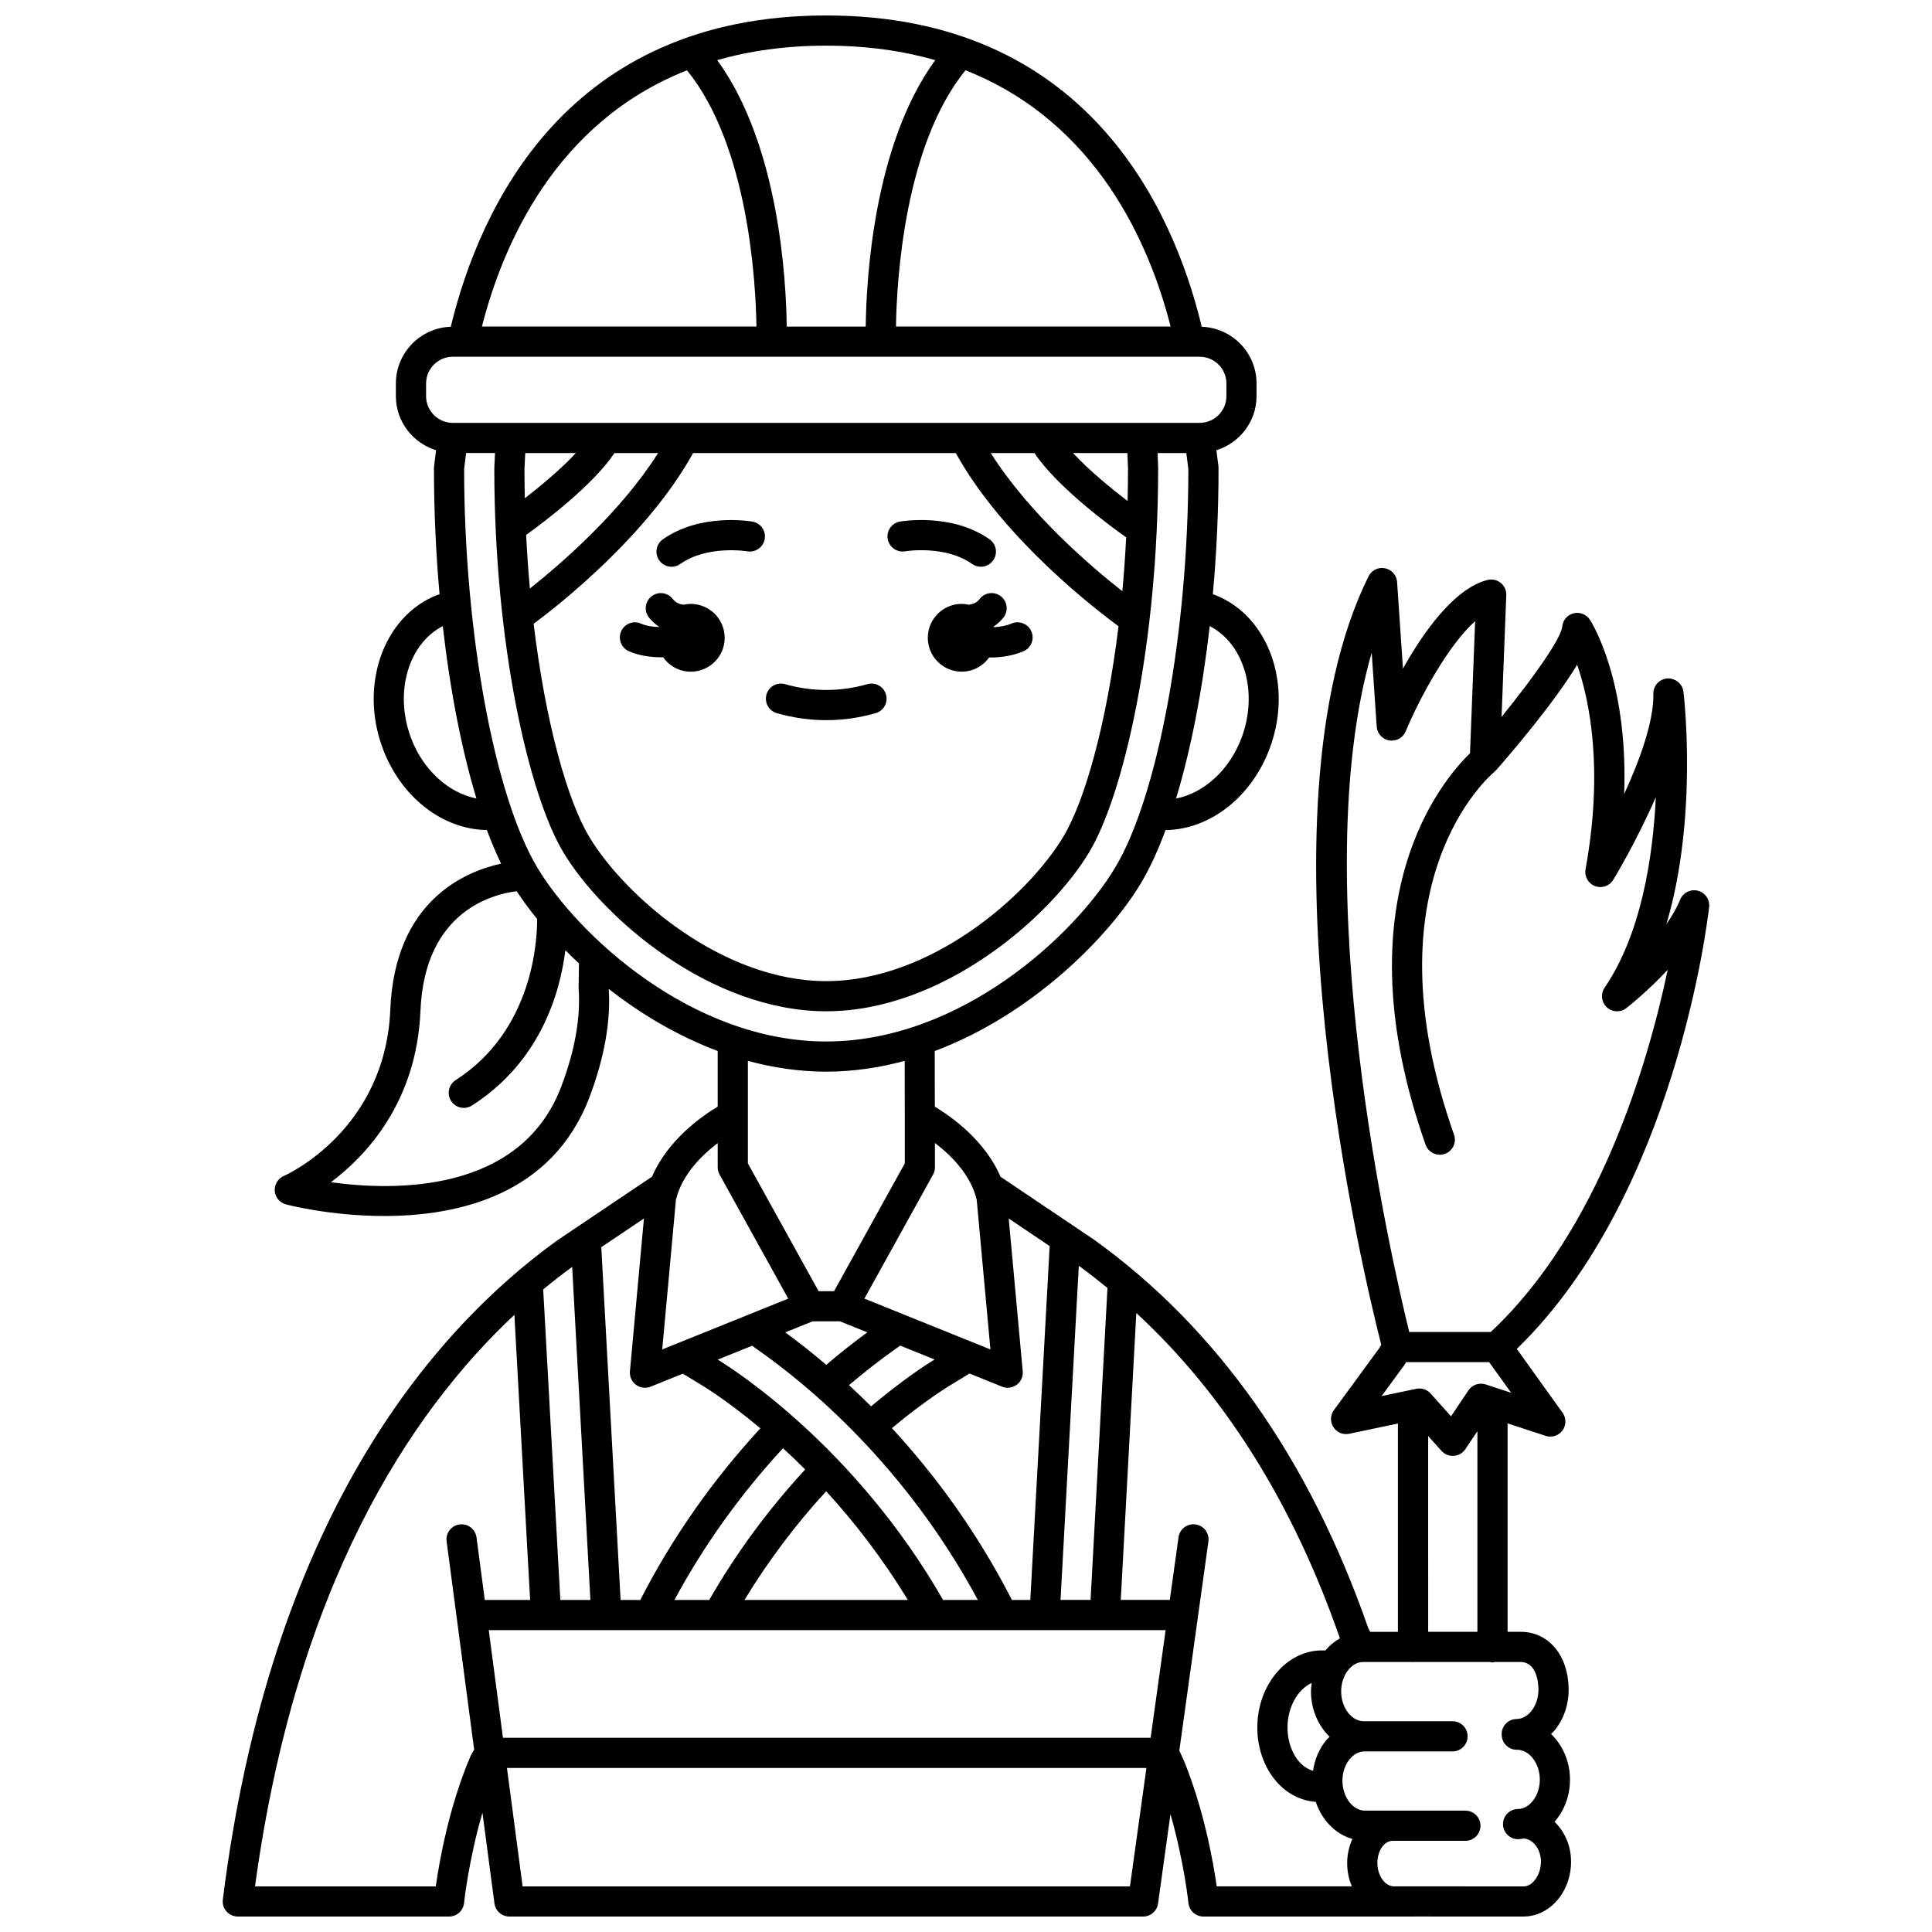 <?xml version="1.0" encoding="UTF-8"?>
<!-- Uploaded to: SVG Repo, www.svgrepo.com, Generator: SVG Repo Mixer Tools -->
<svg width="800px" height="800px" version="1.1" viewBox="144 144 512 512" xmlns="http://www.w3.org/2000/svg">
 <defs>
  <clipPath id="a">
   <path d="m203 148.09h394v503.81h-394z"/>
  </clipPath>
 </defs>
 <path d="m403.62 302.74c-0.758 0.988-1.758 1.371-2.828 1.52-0.621-0.141-1.266-0.223-1.934-0.223-4.957 0-8.98 4.023-8.98 8.98s4.023 8.98 8.98 8.98c3.008 0 5.648-1.492 7.281-3.758 0.09 0 0.164 0.012 0.25 0.012 2.941 0 6.059-0.473 8.84-1.66 2.031-0.871 2.977-3.223 2.102-5.25-0.867-2.027-3.223-2.969-5.25-2.102-1.473 0.629-3.129 0.895-4.742 0.969-0.016-0.043-0.023-0.09-0.039-0.129 0.98-0.684 1.891-1.469 2.656-2.465 1.344-1.75 1.016-4.262-0.734-5.606-1.75-1.355-4.258-1.02-5.602 0.73z"/>
 <path d="m327.06 304.04c-0.664 0-1.309 0.082-1.926 0.219-1.066-0.145-2.074-0.527-2.836-1.516-1.348-1.75-3.863-2.082-5.606-0.734-1.75 1.344-2.082 3.856-0.734 5.606 0.766 0.996 1.676 1.773 2.66 2.461-0.012 0.031-0.02 0.062-0.027 0.098-1.695-0.059-3.387-0.316-4.699-0.902-2.012-0.91-4.383 0.008-5.277 2.023-0.898 2.016 0.004 4.383 2.023 5.277 2.594 1.16 5.723 1.621 8.742 1.621 0.121 0 0.23-0.016 0.352-0.02 1.625 2.312 4.297 3.832 7.34 3.832 4.957 0 8.98-4.023 8.98-8.98-0.004-4.965-4.035-8.984-8.992-8.984z"/>
 <path d="m383.87 290.1c0.105-0.02 10.547-1.727 17.77 3.363 0.699 0.492 1.504 0.73 2.301 0.73 1.254 0 2.496-0.586 3.269-1.695 1.273-1.805 0.84-4.297-0.965-5.574-9.98-7.039-23.199-4.797-23.754-4.703-2.168 0.383-3.613 2.445-3.238 4.617 0.379 2.172 2.469 3.641 4.617 3.262z"/>
 <path d="m319.66 286.93c-1.805 1.273-2.238 3.766-0.965 5.574 0.781 1.105 2.016 1.695 3.269 1.695 0.797 0 1.598-0.238 2.301-0.73 7.168-5.055 17.52-3.398 17.766-3.363 2.176 0.367 4.246-1.07 4.625-3.246 0.383-2.176-1.066-4.25-3.242-4.629-0.555-0.098-13.773-2.34-23.754 4.699z"/>
 <g clip-path="url(#a)">
  <path d="m555.97 626.79c2.57-2.918 4.156-6.965 4.094-11.422-0.066-4.754-2.047-8.98-5.023-11.859 0.324-0.332 0.68-0.617 0.98-0.984 2.43-2.992 3.742-6.902 3.684-11.004-0.129-8.91-5.367-15.074-12.711-15.074h-0.188-3.277l-0.004-55.238 10.082 3.312c1.641 0.527 3.445-0.039 4.469-1.43 1.023-1.391 1.035-3.289 0.023-4.699l-12.133-16.914c42.02-40.715 50.617-113.95 50.969-117.11 0.223-1.988-1.059-3.836-3-4.32-1.941-0.484-3.941 0.539-4.688 2.394-0.859 2.152-2.137 4.332-3.629 6.445 8.344-28.062 4.711-59.895 4.512-61.586-0.25-2.113-2.156-3.582-4.25-3.516-2.129 0.148-3.762 1.938-3.723 4.07 0.148 7.34-3.648 17.664-7.734 26.586 1.094-30.133-8.582-45.434-9.082-46.207-0.926-1.422-2.668-2.109-4.324-1.695s-2.863 1.832-3.012 3.531c-0.273 3.121-7.633 13.516-16.074 23.91l1.25-32.254c0.051-1.258-0.5-2.477-1.484-3.266-0.988-0.793-2.293-1.074-3.508-0.758-8.82 2.258-16.961 13.812-22.391 23.48l-1.551-22.934c-0.121-1.805-1.434-3.297-3.211-3.652-1.77-0.363-3.559 0.527-4.363 2.148-31.129 62.918-0.766 187.47 3.379 203.63l-0.574 0.969-11.973 16.348c-0.98 1.336-1.031 3.141-0.137 4.531 0.895 1.391 2.555 2.086 4.184 1.746l12.91-2.719v55.207h-7.344l-0.562-1.098c-15.559-44.676-39.883-79.203-72.406-102.68l-25.004-16.832c-4.141-9.715-13.191-16.043-17.402-18.562l-0.031-14.742c25.758-9.672 46.043-30.156 54.625-44.453 2.336-3.894 4.523-8.648 6.539-14.098 11.785-0.172 22.859-8.734 27.68-21.848 6.133-16.672-0.328-34.801-14.391-40.402-0.238-0.098-0.504-0.168-0.75-0.258 0.996-10.844 1.512-22.102 1.512-33.43 0-0.168-0.008-0.336-0.031-0.5l-0.535-4.242c6.137-1.906 10.637-7.578 10.637-14.336v-3.359c0-8.137-6.488-14.742-14.555-15.027l-0.184-0.895c-7.523-30.473-30.426-81.594-99.293-81.594-68.93 0-91.816 51.199-99.391 82.027l-0.074 0.461c-8.082 0.27-14.586 6.883-14.586 15.031v3.359c0 6.766 4.504 12.43 10.648 14.34l-0.523 4.246c-0.027 0.16-0.035 0.324-0.035 0.488 0 11.328 0.516 22.586 1.484 33.422-0.242 0.09-0.504 0.156-0.738 0.25-14.074 5.598-20.531 23.727-14.402 40.402 4.82 13.117 15.902 21.68 27.68 21.848 1.195 3.234 2.465 6.188 3.773 8.895-9.859 2.176-28.176 10.039-29.363 38.641-1.32 31.812-27.148 43.66-28.242 44.145-1.551 0.684-2.508 2.266-2.379 3.957 0.125 1.691 1.305 3.113 2.938 3.562 0.27 0.074 11.707 3.082 26.098 3.082 19.562-0.004 44.57-5.559 54.395-31.57 3.957-10.48 5.644-20.211 5.074-28.617 8.371 6.555 18.148 12.434 28.875 16.461v14.742c-4.211 2.519-13.25 8.84-17.395 18.551l-25.156 16.914c-33.48 24.18-76.023 74.109-88.594 174.68-0.145 1.137 0.211 2.277 0.973 3.144 0.762 0.852 1.852 1.344 3 1.344h55.98c2.051 0 3.769-1.555 3.977-3.594 0.012-0.148 1.188-11.293 4.875-23.918l3.18 24.039c0.258 1.984 1.953 3.473 3.961 3.473h167.94c1.996 0 3.688-1.473 3.957-3.445l3.289-23.672c3.59 12.449 4.75 23.383 4.762 23.523 0.215 2.039 1.934 3.594 3.984 3.594h55.98v-0.008l28.996 0.008c3.023-0.039 5.93-1.336 8.184-3.656 2.766-2.84 4.32-6.887 4.258-11.102-0.055-4.172-1.773-7.828-4.375-10.359zm-48.457-309.84 1.328 19.602c0.125 1.852 1.504 3.371 3.332 3.676 1.844 0.293 3.625-0.688 4.344-2.398 3.801-9.082 11.332-22.895 18.41-29.215l-1.359 35.02c-6.84 6.57-34.746 38.473-11.777 103.72 0.578 1.645 2.125 2.672 3.769 2.672 0.441 0 0.887-0.074 1.328-0.227 2.082-0.734 3.176-3.019 2.441-5.098-23.492-66.719 9.289-94.973 10.703-96.148 0.066-0.055 0.102-0.141 0.164-0.199 0.098-0.094 0.211-0.152 0.301-0.25 4.215-4.812 15.402-17.914 21.465-27.953 3.25 9.387 7.062 27.492 2.223 54.219-0.344 1.895 0.715 3.766 2.516 4.449 1.805 0.688 3.84-0.016 4.836-1.668 0.434-0.711 6.254-10.375 11.277-21.906-0.781 16.191-3.922 36.316-13.578 50.508-1.109 1.629-0.867 3.82 0.566 5.168 1.441 1.352 3.644 1.449 5.191 0.242 0.379-0.297 5.578-4.371 10.965-10.152-5.16 24.523-18.082 69.051-46.895 95.98h-21.598c-4.527-18.395-27.664-118.53-9.953-180.04zm8.539 188.96c0.074-0.102 0.145-0.203 0.207-0.312l0.367-0.613h22.016l5.824 8.117-6.746-2.215c-1.695-0.555-3.57 0.082-4.566 1.57l-4.617 6.879-5.418-6.047c-0.766-0.852-1.852-1.324-2.977-1.324-0.273 0-0.551 0.027-0.824 0.082l-9.176 1.93zm6.426 18.648 3.535 3.941c0.758 0.848 1.844 1.328 2.981 1.328 0.094 0 0.184-0.004 0.281-0.008 1.23-0.082 2.352-0.738 3.039-1.758l3.215-4.785v53.172h-13.047zm-27.031 80.629c-1.852 2.273-3.043 5.082-3.484 8.102-1.348-0.426-2.449-1.164-3.176-1.887-2.269-2.254-3.609-5.887-3.586-9.703 0.035-5.398 2.805-10.09 6.41-11.688-0.105 0.816-0.195 1.637-0.184 2.488 0.066 4.731 2 8.91 4.938 11.773-0.301 0.309-0.633 0.57-0.918 0.914zm-57.957-119.86-4.477 82.668h-7.961l4.844-88.559c2.59 1.887 5.109 3.867 7.594 5.891zm11.441 119.2h-171.64l-3.769-28.527h179.38zm-136.4-93.543c0.699 0.52 1.539 0.789 2.387 0.789 0.504 0 1.012-0.094 1.496-0.289l8.555-3.445 4.59 2.797c0.148 0.082 6.672 3.914 15.953 11.684-12.703 13.766-23.41 29.047-31.828 45.492l-5.219-0.004-5.117-93.496 11.301-7.598-3.711 40.496c-0.129 1.387 0.473 2.742 1.594 3.574zm46.832-16.816h7.25l7.242 2.918c-3.609 2.641-7.238 5.492-10.887 8.613-3.961-3.383-7.641-6.254-10.859-8.609zm51.691 17.605c0.848 0 1.684-0.27 2.387-0.789 1.121-0.832 1.723-2.188 1.594-3.574l-3.711-40.492 10.848 7.305-5.129 93.781h-4.875c-9.559-18.68-20.91-33.73-31.801-45.531 9.32-7.785 15.852-11.605 16.008-11.699l4.555-2.773 8.633 3.481c0.477 0.199 0.984 0.293 1.492 0.293zm-36.211 4.922c-1.988-1.996-3.934-3.848-5.848-5.617 4.106-3.469 8.246-6.731 12.395-9.633l1.164-0.848 9.121 3.68c-1.887 1.141-8.203 5.172-16.832 12.418zm-31.512-16.066 1.184 0.863c13.879 9.699 39.508 31.004 58.629 66.516h-9.215c-23.117-40.324-55.145-60.906-59.715-63.699zm14.055 32.793c-9.773 10.598-18.309 22.172-25.43 34.582h-9.223c7.801-14.469 17.457-27.965 28.777-40.207 1.898 1.746 3.856 3.609 5.875 5.625zm5.551 5.777c7.242 7.883 14.758 17.496 21.645 28.805h-43.285c6.211-10.215 13.445-19.875 21.641-28.805zm39.898-77.273 3.637 39.688-33.398-13.469 18.195-32.871c0.328-0.59 0.5-1.254 0.5-1.934v-6.43c4.211 3.191 9.449 8.34 11.066 15.016zm-39.871-41.922c-35.637 0-65.859-28.242-76.543-46.043-11.41-19.023-19.395-62.441-19.422-105.66l0.523-4.242h7.664l-0.191 3.996c0 46.824 9.195 86.648 18.285 101.79 10.504 17.508 39.066 42.156 69.684 42.156s59.176-24.652 69.684-42.156c9.086-15.141 18.281-54.965 18.277-101.94l-0.145-3.844h7.613l0.535 4.25c-0.031 43.211-8.008 86.633-19.422 105.65-10.684 17.801-40.906 46.039-76.543 46.039zm79.812-155.94 0.156 3.996c0 2.934-0.039 5.836-0.109 8.703-4.516-3.434-10.281-8.191-14.457-12.703zm-24.641 0c6.254 9.32 20.938 19.969 24.312 22.34-0.25 4.879-0.582 9.652-1.016 14.262-8.031-6.285-24.633-20.391-34.863-36.602zm-20.84 0c12.703 22.996 38.039 42.188 43.125 45.887-3.176 25.984-8.922 46.27-14.629 55.785-9.539 15.891-35.34 38.273-62.828 38.273s-53.289-22.383-62.824-38.273c-5.762-9.602-11.559-30.16-14.719-56.422 6.883-5.113 30.242-23.496 42.262-45.25zm-112.87 35.902c-0.418-4.598-0.75-9.344-0.992-14.207 4.773-3.434 17.656-13.121 23.406-21.695h11.562c-9.852 15.609-25.656 29.301-33.977 35.902zm-1.344-23.918c-0.055-2.57-0.094-5.168-0.094-7.789l0.211-4.195h13.406c-3.894 4.203-9.168 8.621-13.523 11.984zm190 63.332c-3.191 8.672-10.047 14.805-17.41 16.238 3.91-12.922 6.981-28.621 8.914-45.703 9.07 4.672 12.922 17.426 8.496 29.465zm-18.855-108.84h-72.785c0.188-11.828 2.137-47.895 18.422-67.914 34.867 13.746 48.844 46.211 54.363 67.914zm-62.371-70.609c-16.422 22.5-18.285 58.449-18.426 70.613h-20.941c-0.141-12.16-2.004-48.105-18.422-70.609 8.504-2.43 18.074-3.836 28.902-3.836 10.82 0 20.383 1.406 28.887 3.832zm-65.797 2.703c16.258 19.996 18.223 56.078 18.414 67.906h-72.758c5.582-21.852 19.586-54.195 54.344-67.906zm-69.141 86.348v-3.359c0-3.906 3.176-7.082 7.082-7.082h197.93c3.906 0 7.082 3.18 7.082 7.082v3.359c0 3.906-3.176 7.082-7.082 7.082h-197.93c-3.91 0-7.082-3.18-7.082-7.082zm-4.062 90.395c-4.422-12.031-0.574-24.781 8.492-29.461 1.93 17.078 5.004 32.77 8.914 45.688-7.348-1.445-14.223-7.559-17.406-16.227zm39.918 92.484c-10.738 28.449-44.258 27.77-61.078 25.445 9.422-7.078 22.73-21.281 23.734-45.469 1.094-26.441 19.273-30.898 25.504-31.656 1.527 2.344 3.336 4.805 5.406 7.352 0.039 5.348-0.969 29.516-21.582 42.703-1.859 1.191-2.402 3.668-1.211 5.527 0.766 1.191 2.055 1.844 3.371 1.844 0.738 0 1.484-0.203 2.152-0.629 18.18-11.637 23.348-29.891 24.762-41.152 1.16 1.168 2.356 2.328 3.602 3.488l-0.094 6.672c0.562 7.66-0.973 16.367-4.566 25.875zm70.195-3.863c7.164 0 14.121-1.051 20.785-2.863l0.027 14.492v12.684l-18.746 33.863h-4.094l-18.746-33.863v-27.172c6.66 1.809 13.613 2.859 20.773 2.859zm-28.77 18.934v6.41c0 0.68 0.172 1.344 0.5 1.934l18.195 32.871-33.398 13.469 3.637-39.688c1.613-6.637 6.852-11.789 11.066-14.996zm-38.57 32.809 4.832 88.262h-7.965l-4.543-82.289c2.598-2.148 5.16-4.141 7.676-5.973zm-26.699 129.17c-0.082 0.148-0.164 0.301-0.23 0.457-5.719 13.398-8.277 27.941-9.215 34.547h-47.902c10.797-79.336 40.734-125.25 68.734-151.47l4.172 75.559h-12.016l-2.191-16.578c-0.289-2.191-2.297-3.723-4.484-3.438-2.191 0.289-3.731 2.301-3.438 4.484l7.297 55.211zm174.52 35.004h-160.95l-4.152-31.391h169.47zm14.285-33.344-1.203-2.648 7.711-55.426c0.305-2.188-1.223-4.207-3.41-4.512-2.184-0.316-4.207 1.223-4.512 3.41l-2.312 16.602h-12.992l4.117-76.035c23.449 21.645 41.566 50.539 53.957 86.211-1.441 0.828-2.75 1.891-3.848 3.207h-1.141c-9.246 0.117-16.824 9.207-16.902 20.262-0.039 6.016 2.129 11.637 5.945 15.43 2.695 2.68 6.066 4.188 9.559 4.453 1.621 4.859 5.238 8.562 9.691 9.809-0.883 1.988-1.41 4.227-1.379 6.66 0.027 2.07 0.469 4.082 1.238 5.914h-35.816c-0.898-6.383-3.336-20.211-8.703-33.336zm92.629 32.109c-0.539 0.555-1.422 1.219-2.508 1.234l-34.496-0.008c-0.996-0.031-1.867-0.574-2.379-1.078-1.195-1.156-1.926-3.008-1.957-4.938-0.047-3.359 1.73-6.019 4.051-6.051h19.266c2.207 0 4-1.789 4-4 0-2.211-1.793-4-4-4h-26.543-0.059c-3.188 0-5.918-3.539-5.977-7.769-0.031-2.227 0.641-4.297 1.891-5.836 1.082-1.328 2.477-2.074 3.863-2.09h0.055 23.363c2.207 0 4-1.789 4-4 0-2.211-1.793-4-4-4h-23.418-0.059-0.062c-3.184 0-5.914-3.539-5.973-7.762-0.059-4.254 2.598-7.894 5.754-7.938h13.051c0.09 0.004 0.164 0.051 0.25 0.051 0.09 0 0.164-0.043 0.25-0.051h20.172c0.207 0.031 0.398 0.125 0.621 0.125 0.219 0 0.406-0.094 0.621-0.125h6.715 0.074c4.332 0 4.75 5.496 4.773 7.188 0.031 2.199-0.66 4.328-1.891 5.84-1.082 1.332-2.477 2.074-3.918 2.09-2.207 0.031-3.973 1.844-3.941 4.055 0 0.047 0.023 0.082 0.027 0.133 0 0.008-0.004 0.016-0.004 0.023 0.031 2.188 1.816 3.938 4 3.938 0.039-0.004 0.078-0.004 0.121 0 3.184 0 5.914 3.539 5.973 7.762 0.059 4.258-2.602 7.894-5.812 7.938-2.207 0.031-3.973 1.848-3.941 4.059 0.031 2.188 1.816 3.938 4 3.938h0.059c0.469-0.008 0.91-0.121 1.367-0.176 0.008 0 0.016 0.004 0.027 0.004h0.059c2.383 0.133 4.492 2.727 4.539 6.027 0.016 2.082-0.73 4.106-2.004 5.418z"/>
 </g>
 <path d="m349.88 333c4.336 1.23 8.738 1.852 13.082 1.852 4.352 0 8.754-0.621 13.082-1.852 2.129-0.602 3.359-2.812 2.754-4.934-0.602-2.129-2.816-3.375-4.934-2.754-7.25 2.051-14.562 2.051-21.812 0-2.121-0.617-4.336 0.629-4.934 2.754-0.598 2.121 0.637 4.332 2.762 4.934z"/>
</svg>